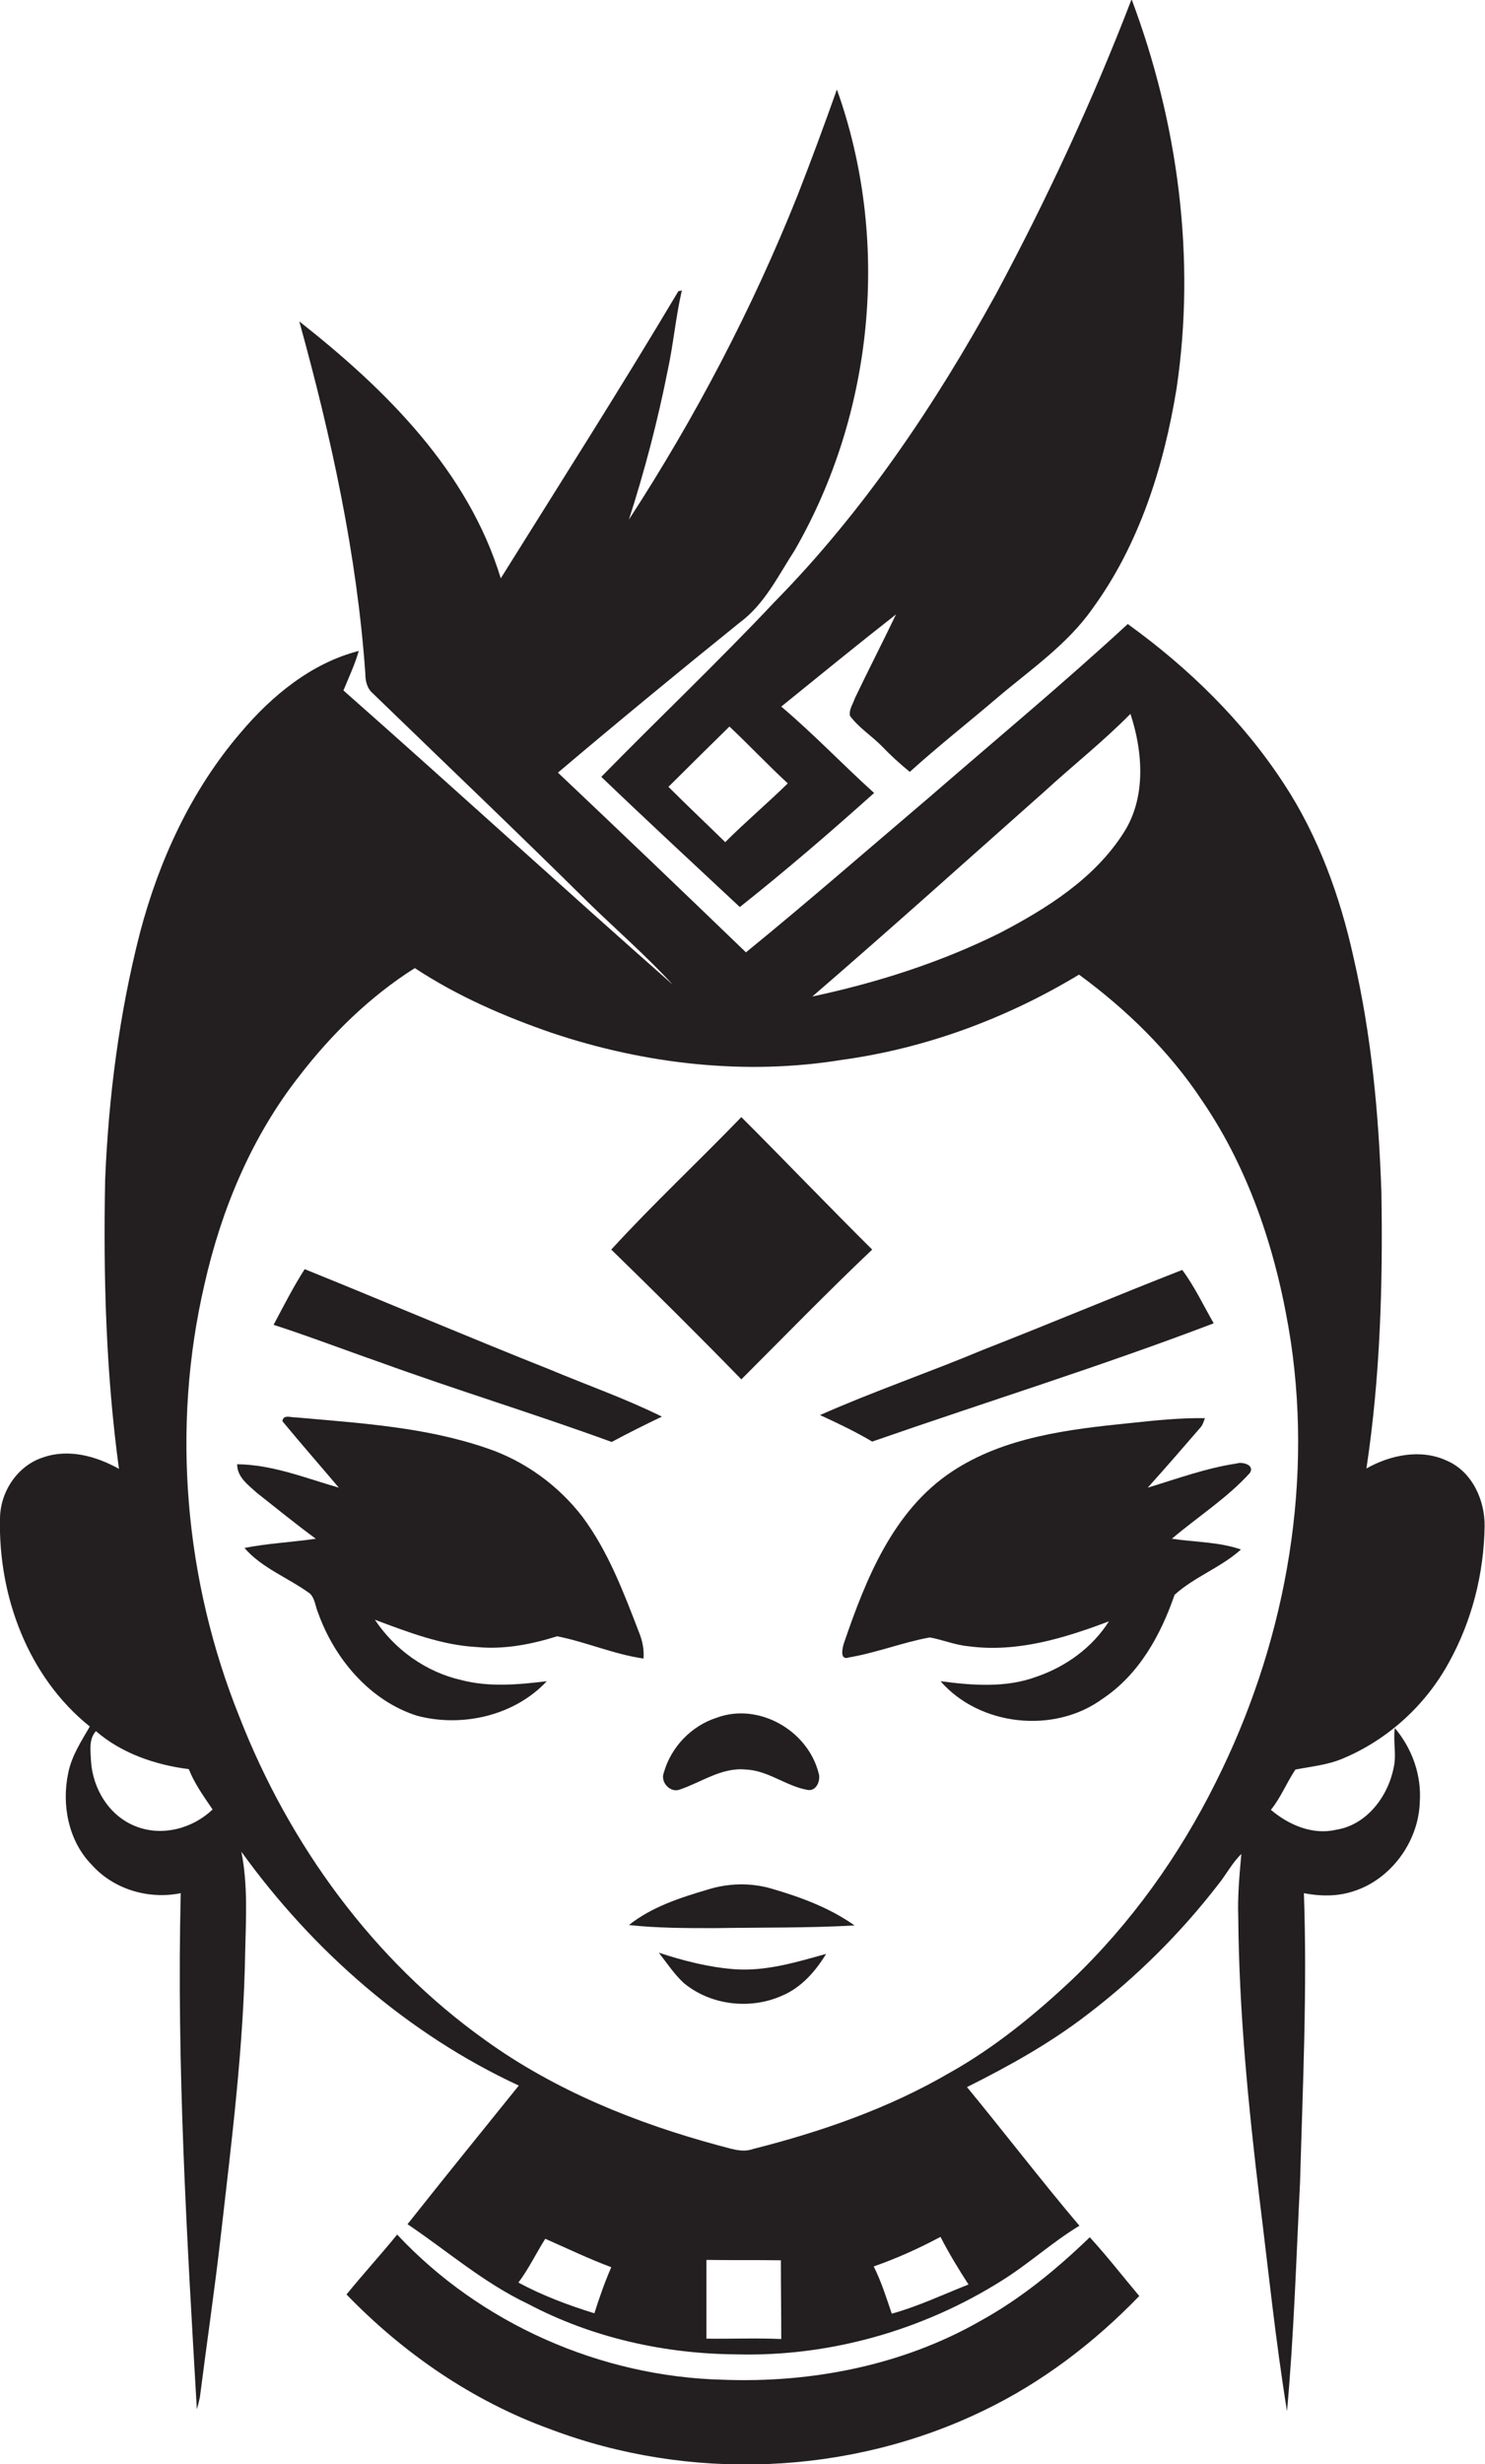 <?xml version="1.0" encoding="utf-8"?>
<!-- Generator: Adobe Illustrator 19.2.0, SVG Export Plug-In . SVG Version: 6.00 Build 0)  -->
<svg version="1.1" id="Layer_1" xmlns="http://www.w3.org/2000/svg" xmlns:xlink="http://www.w3.org/1999/xlink" x="0px" y="0px"
	 viewBox="0 0 387 641.7" enable-background="new 0 0 387 641.7" xml:space="preserve">
<g>
	<path fill="#231F20" d="M156.7,202.3c11.9,11.4,24,22.6,36.1,33.9c12-9.5,23.6-19.5,35-29.7c-8.2-7.4-15.8-15.4-24.2-22.5
		c9.9-8,19.8-16.1,29.9-24c-3.5,7.3-7.2,14.5-10.7,21.8c-0.5,1.5-1.6,3-1.3,4.6c2.3,3.1,5.5,5.1,8.2,7.8c2.3,2.4,4.8,4.7,7.4,6.8
		c7.4-6.7,15.2-12.8,22.8-19.3c8.6-7.3,18.2-13.8,24.8-23.2c12.2-16.7,18.6-37,21.9-57.2c5.1-34.1,0.4-69.3-11.7-101.5
		c-10.1,26.3-22,51.9-35.3,76.7c-15.9,28.9-34.5,56.6-57.7,80.2C187.1,172.4,171.6,187.1,156.7,202.3z M205.3,204
		c-5.3,5.2-11,10-16.3,15.3c-4.9-4.8-9.9-9.5-14.8-14.4c5.3-5.3,10.6-10.5,15.9-15.7C195.2,194,200.1,199.2,205.3,204z"/>
	<path fill="#231F20" d="M349.8,458c11.8-4.9,21.7-13.9,27.8-25.1c6-10.8,9.1-23.1,9.3-35.4c0.1-6.9-3.3-14.3-9.8-17.1
		c-6.8-3.2-14.8-1.5-21,2c3.6-23.8,4.3-47.9,3.9-71.9c-0.7-20.5-2.6-40.9-7.2-60.9c-3.5-16-9.2-31.8-18.2-45.5
		c-10.7-16.4-24.9-30.2-40.7-41.6c-16.8,15.5-34.4,30.1-51.7,45.1c-15.9,13.5-31.6,27.2-47.8,40.4c-16.3-15.7-32.6-31.3-49-46.8
		c15.6-13.2,31.4-26.2,47.4-39.1c6.5-4.8,10-12.2,14.3-18.8c20.7-35.9,25-80.9,11-120c-3.3,9.3-6.7,18.5-10.3,27.7
		c-11.8,29.5-26.6,57.7-43.9,84.3c4.1-12.7,7.5-25.7,10.1-38.8c1.5-6.9,2.1-14,3.7-20.9c-0.2,0.1-0.6,0.2-0.9,0.2
		c-15,25.2-30.8,50-46.3,74.8c-8.5-28-30.1-49.3-52.5-66.9c8.3,30,15,60.6,17.2,91.6c0,1.9,0.4,3.9,1.9,5.2
		c18.8,18.2,37.7,36.2,56.3,54.6c7.3,7.1,15,13.8,21.9,21.3c-28.7-25.3-57-51.2-85.8-76.6c1.4-3.4,3-6.8,4-10.3
		c-12.4,3.2-22.7,11.7-30.8,21.3c-12.8,14.9-21.2,33.1-26.2,52c-5.4,21-8.2,42.7-9.1,64.4c-0.5,25.1,0.2,50.3,3.6,75.3
		c-5.9-3.3-13.1-5.3-19.7-3c-6.7,2.1-11.2,8.9-11.3,15.8c-0.5,20.3,7.3,41.4,23.4,54.3c-2.2,3.8-4.7,7.6-5.6,12
		c-1.8,8.3,0,17.8,6.1,24c5.7,6.4,14.8,9.1,23.2,7.4c-1.1,44.8,1.6,89.7,4.2,134.4c0.3-1.1,0.6-2.2,0.8-3.2
		c1.8-14.2,3.9-28.3,5.5-42.5c2.8-24.5,5.9-48.9,6.3-73.6c0.2-8.7,0.7-17.4-1-25.9c18.6,25.8,43.4,47.5,72.3,60.9
		c-9.7,12-19.4,24-29,36.1c10.4,7,19.9,15.3,31.3,20.7c16.8,8.9,35.8,13.1,54.7,13.2c24.1,0.6,48.3-6.3,68.7-19.1
		c7.1-4.4,13.3-10.1,20.4-14.4c-10-11.8-19.4-24.1-29.3-36.1c11-5.5,21.8-11.5,31.5-19c12.7-9.7,24.2-21.1,34-33.8
		c2.1-2.6,3.6-5.6,6-7.9c-0.5,5.5-1,11-0.8,16.5c0.2,24.4,2.6,48.8,5.5,73c2.3,18.5,4.2,37.1,7.2,55.6c1.8-19.8,2.4-39.7,3.4-59.6
		c0.7-25.1,1.9-50.2,1-75.3c4.1,0.8,8.5,0.9,12.6-0.4c10-3,17.3-13,17.6-23.3c0.5-7-2-14-6.5-19.3c-0.5,3.4,0.5,6.9-0.3,10.3
		c-1.5,7.6-7.1,15-15.1,16.2c-6.1,1.4-12.3-1.3-16.9-5.2c2.6-3.2,4.1-7.1,6.4-10.5C341.8,460,346,459.6,349.8,458z M272.1,206.2
		c7.4-6.8,15.4-13.1,22.5-20.3c3.3,10,4.1,21.9-1.8,31c-7.6,11.9-19.9,19.6-32.1,26c-15.5,7.7-32.1,13-49,16.6
		C232,242,252,224,272.1,206.2z M35.4,475.6c-7-2.7-11.3-9.9-11.7-17.2c-0.1-2.6-0.6-5.5,1.3-7.6c6.7,5.8,15.5,8.8,24.2,9.9
		c1.5,3.8,3.9,7.1,6.2,10.5C50.2,476.2,42.2,478.3,35.4,475.6z M154.9,602.4c-6.8-2.1-13.5-4.6-19.8-8c2.7-3.6,4.6-7.6,7-11.4
		c5.7,2.5,11.3,5.2,17.2,7.4C157.6,594.3,156.2,598.3,154.9,602.4z M184.1,609c0-6.8,0-13.7,0-20.5c6.5,0.1,12.9,0,19.4,0.1
		c0,6.8,0.1,13.7,0.1,20.5C197.1,608.8,190.6,609.1,184.1,609z M252.4,594.9c-6.6,2.6-13.1,5.7-20,7.6c-1.4-4.1-2.7-8.3-4.7-12.3
		c6-2.1,11.8-4.7,17.4-7.7C247.3,586.8,249.8,590.9,252.4,594.9z M316.8,464.2c-9.5,19.1-22.1,36.7-37.5,51.4
		c-9.7,9.1-20.1,17.6-31.7,24.1c-15.9,9.3-33.5,15.4-51.3,19.9c-3,1.1-6.1-0.2-9-0.9c-21.5-5.8-42.6-14.3-60.8-27.4
		c-29.2-20.8-51.1-50.9-64.1-84.2c-14.3-35.5-17.8-75.4-9.1-112.7c4.4-19.5,12.3-38.4,24.7-54.2c8.4-10.9,18.4-20.7,30.1-28.1
		c11.1,7.3,23.3,12.6,35.8,16.9c24.2,8.1,50.3,11.1,75.5,7c21.9-3,42.9-10.8,61.8-22.2c12.4,9.1,23.5,19.9,32,32.7
		c12.8,18.7,19.8,40.7,23.2,62.9C342.2,388.5,334.5,429,316.8,464.2z"/>
	<path fill="#231F20" d="M193.2,359.2c11.3-11.3,22.5-22.8,34.1-33.8c-11.5-11.4-22.7-23.1-34.1-34.5c-11.2,11.6-23,22.6-33.9,34.5
		C170.7,336.5,182.1,347.8,193.2,359.2z"/>
	<path fill="#231F20" d="M159.4,375.5c4.3-2.3,8.7-4.5,13.1-6.6c-9.5-4.7-19.5-8.2-29.3-12.3c-21.4-8.5-42.5-17.5-63.8-26.1
		c-3,4.7-5.5,9.6-8.1,14.5c9.3,3,18.4,6.5,27.6,9.7C119,362,139.4,368.2,159.4,375.5z"/>
	<path fill="#231F20" d="M227.3,375.4c29.6-10.3,59.6-19.6,89-30.8c-2.7-4.7-5-9.6-8.2-13.9c-17.4,6.8-34.5,14-51.9,20.8
		c-14.1,5.9-28.5,10.8-42.5,17C218.3,370.6,222.9,372.8,227.3,375.4z"/>
	<path fill="#231F20" d="M145.2,426.1c7.6,1.5,14.8,4.7,22.5,5.8c0.2-2.4-0.3-4.7-1.2-6.9c-4-10.4-8-21-14.7-30
		c-6.3-8.2-15.1-14.6-25-17.9c-16-5.5-33-6.5-49.7-8c-1.2,0.1-3.3-0.9-3.5,1c4.8,5.8,9.8,11.5,14.7,17.3c-8.7-2.5-17.3-6-26.5-6.1
		c0,3.4,2.9,5.4,5.2,7.5c5.1,4,10.1,8.1,15.3,11.9c-6.2,0.9-12.5,1.2-18.6,2.4c4.6,5.3,11.5,7.8,17.1,11.9c1.3,1.3,1.4,3.4,2.1,5
		c4.3,12,13.5,22.9,25.8,26.8c11.7,3.1,25.4,0,33.8-9c-7.4,0.9-15,1.6-22.3-0.3c-9.2-2.1-17.3-7.9-22.5-15.7
		c8.6,3.2,17.3,6.6,26.5,7.1C131.4,429.6,138.5,428.2,145.2,426.1z"/>
	<path fill="#231F20" d="M322.3,381.1c-8,1.2-15.6,4-23.2,6.3c4.6-5.1,9.1-10.3,13.6-15.5c0.7-0.7,1-1.7,1.3-2.6
		c-6.6-0.1-13.1,0.6-19.7,1.3c-15.8,1.6-32.6,3.6-46.2,12.6c-15.4,10.2-22.5,28.1-28.2,44.8c-0.4,1.3-1.1,4.5,1.4,3.6
		c7.1-1.2,13.9-3.9,21-5.2c3.4,0.6,6.6,2,10.1,2.3c12.6,1.7,25-2.1,36.6-6.5c-4.3,6.8-11.2,11.8-18.8,14.4c-8,3-16.8,2.3-25.1,1.2
		c10.2,11.7,29.6,13.8,42.2,4.6c9.5-6.3,15.2-16.6,18.8-27.1c5.2-4.7,12.1-7.1,17.3-11.8c-5.8-2-12-1.9-18-2.8
		c6.7-5.7,14.3-10.5,20.3-17.1C327.1,381.5,323.8,380.6,322.3,381.1z"/>
	<path fill="#231F20" d="M186.8,447.3c-6.6,2.1-11.9,7.6-13.8,14.3c-1,2.5,1.7,5.4,4.2,4.4c5.6-1.9,10.9-5.8,17.1-5.2
		c5.8,0.2,10.5,4.3,16.1,5.3c2.4,0.5,3.6-2.6,2.9-4.5C210.4,450.5,197.6,443.3,186.8,447.3z"/>
	<path fill="#231F20" d="M184.3,492.1c-7.1,2.1-14.5,4.5-20.4,9.2c7.4,0.8,14.8,0.8,22.3,0.8c12.2-0.2,24.3,0,36.5-0.7
		c-6.5-4.6-14.1-7.4-21.7-9.6C195.5,490.2,189.7,490.4,184.3,492.1z"/>
	<path fill="#231F20" d="M191.4,512.8c-6.7-0.5-13.3-2.2-19.7-4.3c2.1,2.7,4,5.6,6.5,7.9c7,5.8,17.3,7,25.6,3.3
		c5-2.1,8.7-6.3,11.5-10.9C207.5,511,199.5,513.4,191.4,512.8z"/>
	<path fill="#231F20" d="M255.3,604.5c-20.2,11.5-43.9,16.1-67,15.2c-31.8-0.8-63.1-14.6-84.8-37.8c-4.3,5.3-8.9,10.3-13.2,15.6
		c14.8,15.3,32.8,27.7,52.9,35c36.3,13.8,78.2,12.2,113.2-4.8c15.2-7.3,28.8-17.7,40.5-29.8c-4.3-5.1-8.4-10.4-12.9-15.3
		C275.3,591,265.9,598.7,255.3,604.5z"/>
</g>
</svg>
